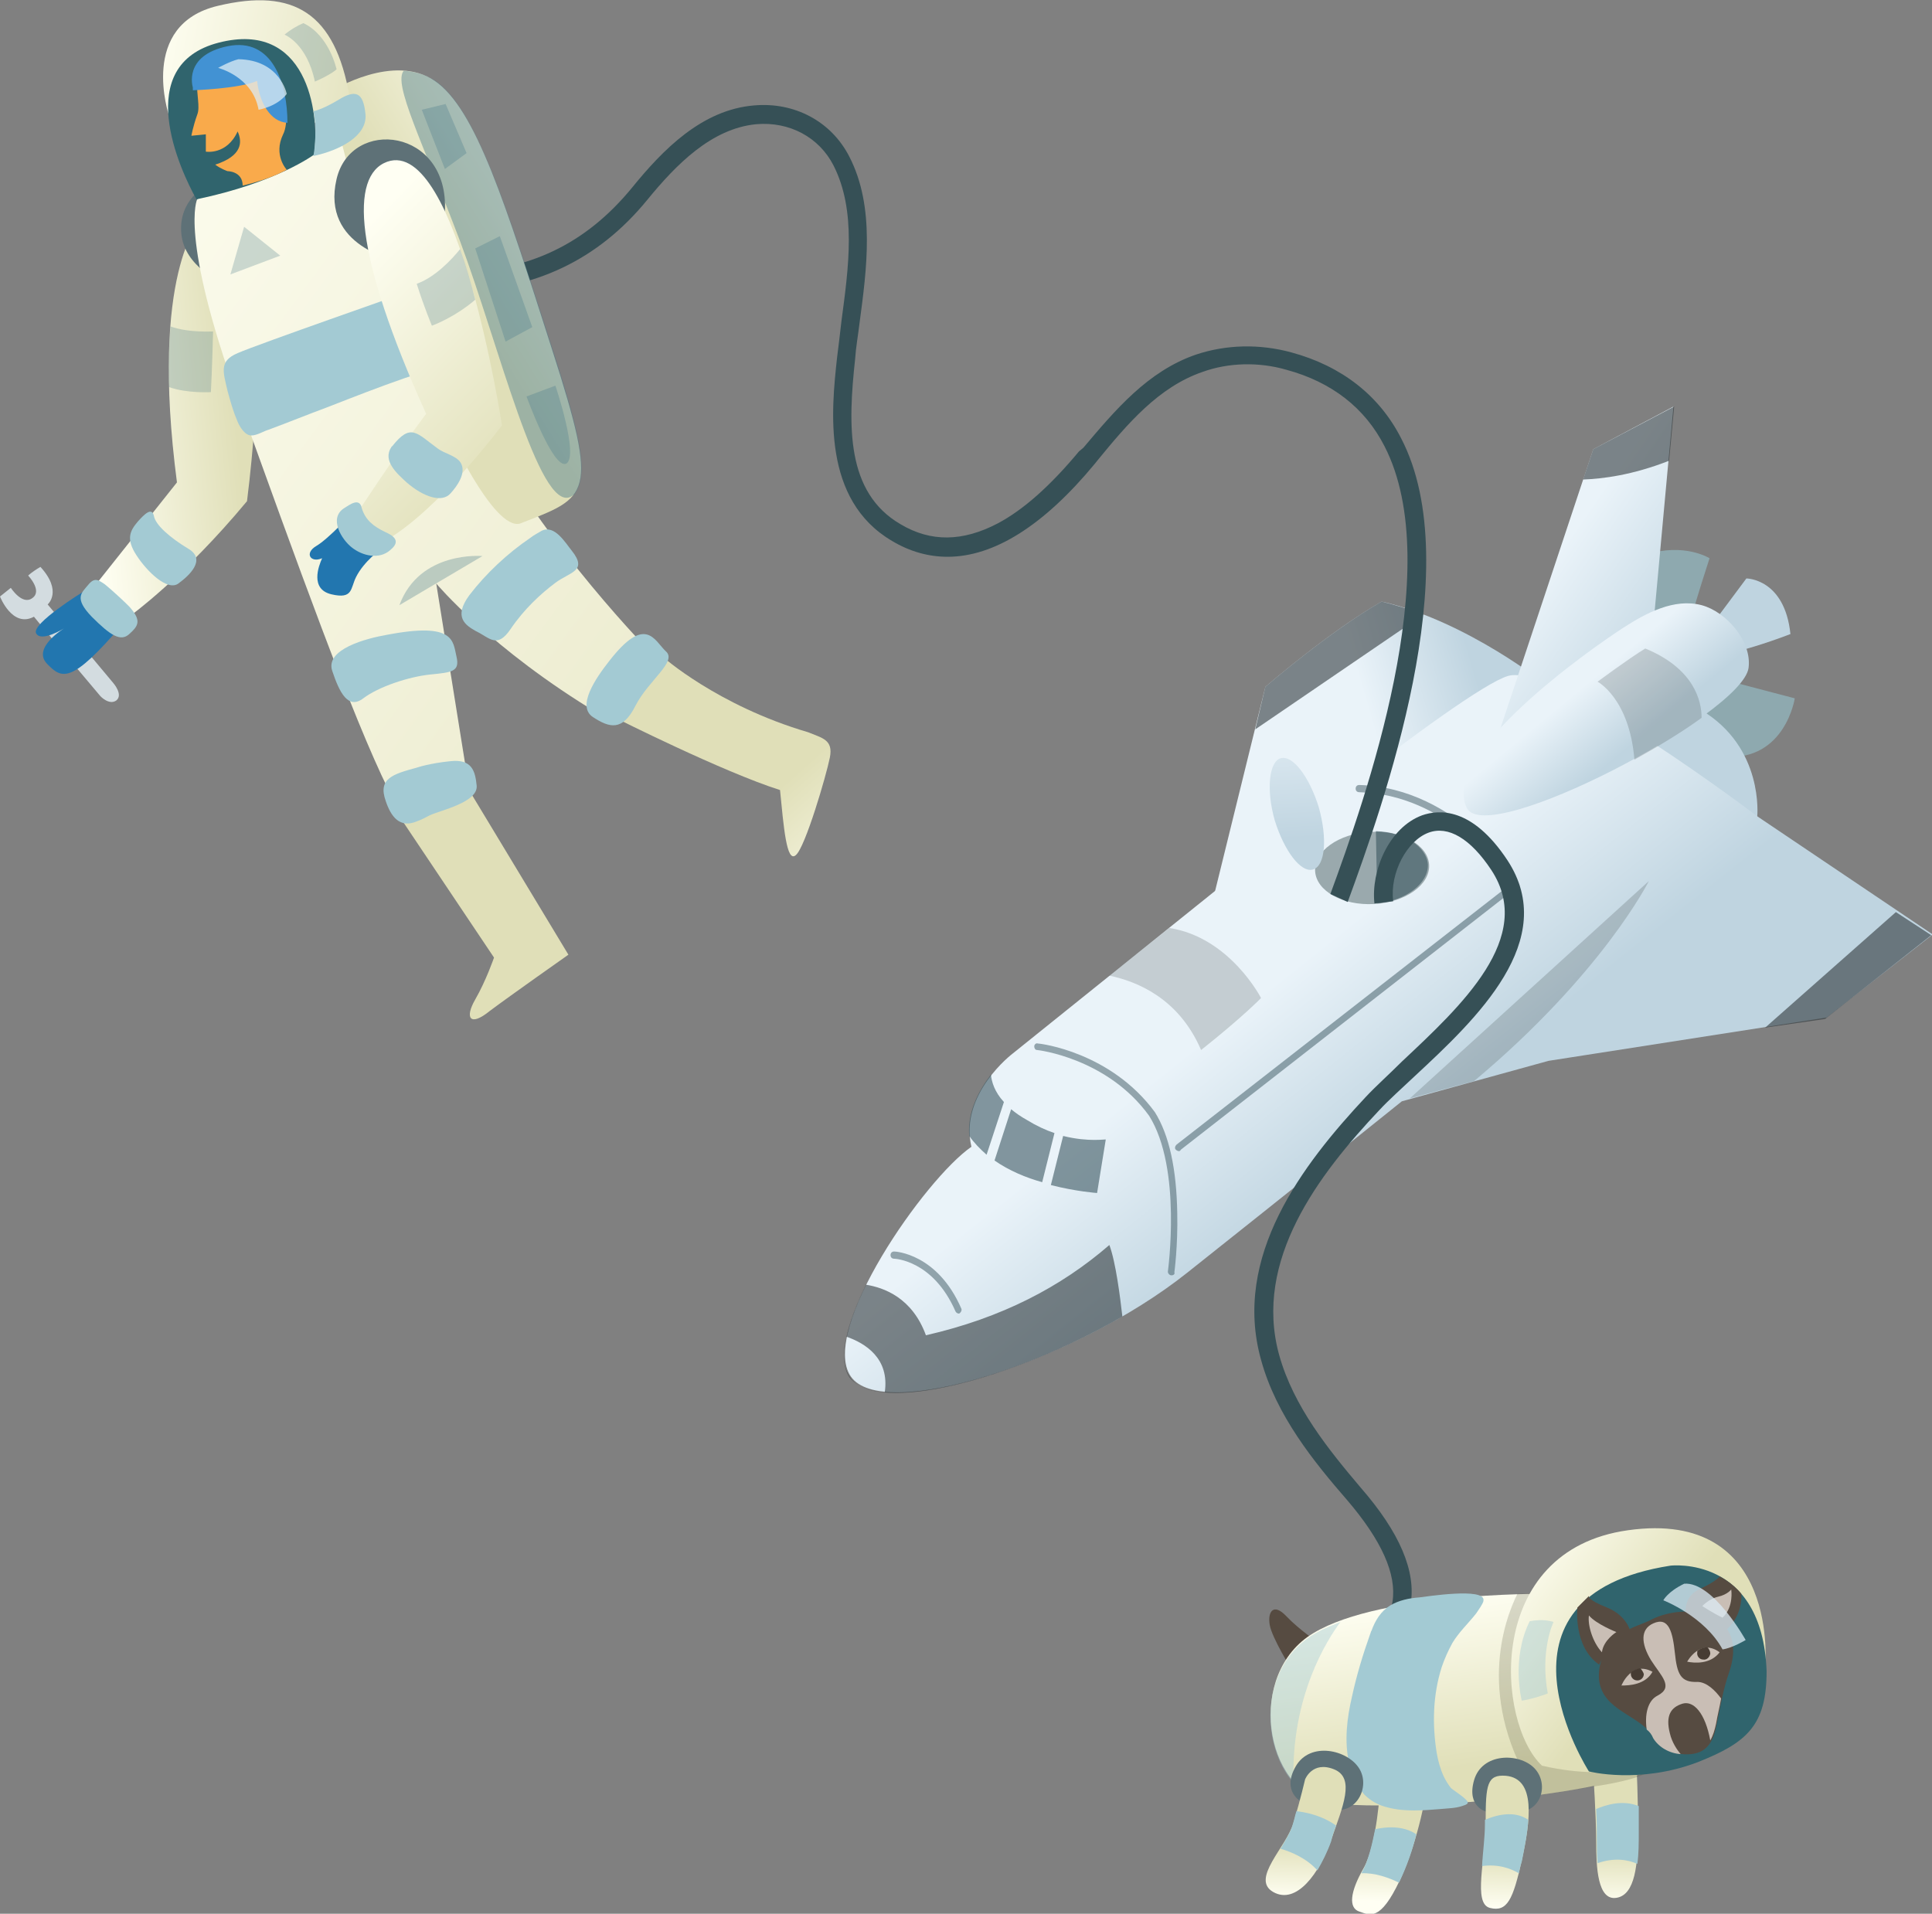 <svg enable-background="new 0 0 267.5 265" viewBox="0 0 267.5 265" xmlns="http://www.w3.org/2000/svg" xmlns:xlink="http://www.w3.org/1999/xlink"><rect x="0" y="0" width="267.5" height="265" fill="#808080" stroke="none"/><linearGradient id="a"><stop offset="0" stop-color="#eaf3f9"/><stop offset="1" stop-color="#bfd4e0"/></linearGradient><linearGradient id="b" gradientUnits="userSpaceOnUse" x1="204.002" x2="217.066" xlink:href="#a" y1="97.213" y2="100.568"/><linearGradient id="c" gradientUnits="userSpaceOnUse" x1="209.244" x2="222.309" xlink:href="#a" y1="76.747" y2="80.101"/><linearGradient id="d" gradientUnits="userSpaceOnUse" x1="190.477" x2="205.571" xlink:href="#a" y1="102.068" y2="97.699"/><linearGradient id="e" gradientUnits="userSpaceOnUse" x1="174.754" x2="191.834" xlink:href="#a" y1="137.538" y2="158.988"/><linearGradient id="f" gradientUnits="userSpaceOnUse" x1="215.564" x2="234.102" xlink:href="#a" y1="76.874" y2="89.586"/><linearGradient id="g" gradientUnits="userSpaceOnUse" x1="218.502" x2="225.211" xlink:href="#a" y1="95.624" y2="103.745"/><linearGradient id="h" gradientUnits="userSpaceOnUse" x1="178.726" x2="179.729" xlink:href="#a" y1="96.028" y2="116.081"/><linearGradient id="i"><stop offset="0" stop-color="#fffff3"/><stop offset="1" stop-color="#e0dfb8"/></linearGradient><linearGradient id="j" gradientUnits="userSpaceOnUse" x1="11.895" x2="32.597" xlink:href="#i" y1="58.963" y2="57.023"/><linearGradient id="k" gradientUnits="userSpaceOnUse" x1="121.912" x2="107.356" xlink:href="#i" y1="126.012" y2="109.515"/><linearGradient id="l" gradientUnits="userSpaceOnUse" x1="90.356" x2="75.8" xlink:href="#i" y1="153.856" y2="137.359"/><linearGradient id="m" gradientUnits="userSpaceOnUse" x1="-4.285" x2="160.685" xlink:href="#i" y1="22.228" y2="143.206"/><linearGradient id="n" gradientUnits="userSpaceOnUse" x1="85.122" x2="63.53" xlink:href="#i" y1="26.87" y2="40.23"/><linearGradient id="o" gradientUnits="userSpaceOnUse" x1="20.486" x2="54.898" xlink:href="#i" y1="6.073" y2="12.685"/><linearGradient id="p" gradientUnits="userSpaceOnUse" x1="43.816" x2="72.003" xlink:href="#i" y1="38.091" y2="65.615"/><linearGradient id="q" gradientUnits="userSpaceOnUse" x1="192.142" x2="192.345" xlink:href="#i" y1="263.336" y2="255.425"/><linearGradient id="r" gradientUnits="userSpaceOnUse" x1="223.401" x2="223.604" xlink:href="#i" y1="264.137" y2="256.226"/><linearGradient id="s" gradientUnits="userSpaceOnUse" x1="199.974" x2="203.22" xlink:href="#i" y1="220.513" y2="244.584"/><linearGradient id="t" gradientUnits="userSpaceOnUse" x1="208.516" x2="226.636" xlink:href="#i" y1="216.389" y2="229.911"/><linearGradient id="u" gradientUnits="userSpaceOnUse" x1="180.512" x2="180.715" xlink:href="#i" y1="263.038" y2="255.127"/><linearGradient id="v" gradientUnits="userSpaceOnUse" x1="208.128" x2="208.331" xlink:href="#i" y1="264.321" y2="256.41"/><path d="m238.6 94.1 9.9 2.6s-1.3 8.6-9.6 8.1c-2.6-.8-8.3-7-6.8-8.9 1.5-1.8 6.5-1.8 6.5-1.8z" fill="#8ea9af"/><path d="m243.3 113.1s1-9.6-7.8-14.8c-8.5-1.1-11.8 6.6-11.8 6.6s6.9 8.9 19.6 8.2z" fill="url(#b)"/><path d="m238 85.2 3.8-5.1s5.3 0 6.1 7.7c-3.9 1.5-7 2.3-7 2.3z" fill="url(#c)"/><path d="m234.5 84.5c0-.4 2.2-7.2 2.2-7.2s-3.5-2.2-8.8-.5c-2.4 3.4-.4 10.4-.4 10.4z" fill="#8ea9af"/><path d="m214.3 95s-11.1-9-23-11.7c-7.2 4.1-16.1 11.8-16.1 11.8l-7.9 32.1z" fill="url(#d)"/><path d="m168.2 123.4-28 22.5s-7.4 5.6-5.7 12.9c-6.4 4.4-21.1 25.4-16.7 31.8s31-2 46.5-14.3 29.8-23.8 29.8-23.8l20.3-5.6 38.5-6 14.7-11.5-24.2-16.3s-28.2-21.4-34.6-19.5-40.6 29.8-40.6 29.8z" fill="url(#e)"/><path d="m207.1 102.8 13.5-40.6 11.1-5.9-2.7 29.4z" fill="url(#f)"/><path d="m203.1 111.9c2.8 5.5 38.1-13 39-19.4.5-3.7-3.1-7.8-6.5-8.7-3.8-1-7.7 1.1-10.8 3.1-4.8 3.1-25.4 17.6-21.7 25z" fill="url(#g)"/><path d="m244.4 142.3 8.3-1.2 14.7-11.6-4.9-3.2z" fill="#2e373a" opacity=".59"/><path d="m153.6 172.4c-6.7 5.8-14.9 10.1-25.4 12.5-1.9-5.2-5.8-6.6-8.3-7-2.6 5.3-4 10.3-2.2 12.8 3.6 5.3 22.5.4 37.7-8.4-.3-2.6-.9-7.5-1.8-9.9zm-31.1 20.4c-2.3-.2-4-.9-4.9-2.1-.9-1.3-.9-3.7-.4-5.6 2.6.9 6 3 5.3 7.7z" fill="#2e373a" opacity=".59"/><path d="m147.2 157.3-1.7 6.8c3.5.9 6.4 1.1 6.4 1.1l1.2-7.4c.1-.1-2.3.4-5.9-.5z" fill="#3a5660" opacity=".6"/><g fill="#3a5660" opacity=".6"><path d="m139 152.6c-1.3-1.4-1.7-2.8-1.8-3.8-1.6 2.1-3.3 5.1-3 8.5.7 1 1.5 1.8 2.4 2.6z"/><path d="m142.2 155.1c-.9-.5-1.6-1-2.2-1.5l-2.3 7.1c2 1.4 4.4 2.4 6.6 3l1.7-6.8c-1.2-.4-2.5-1-3.8-1.8z"/></g><path d="m162.2 176.6c-.3 0-.5-.3-.5-.5 0-.1 2-14.3-2.6-21.6-5.8-8-15.4-9.1-15.5-9.1-.3 0-.4-.3-.4-.5 0-.3.3-.5.5-.4.4 0 10.1 1.2 16.2 9.5 2 3.2 3 7.9 3.1 14 .1 4.5-.4 8.2-.4 8.2.1.2-.1.4-.4.4z" fill="#3a5660" opacity=".5"/><path d="m163.2 159.4c-.1 0-.3-.1-.4-.2-.2-.2-.1-.5.1-.7l46.3-36.1c-1.4-2.1-9-12.4-21-12.7-.3 0-.5-.2-.5-.5s.2-.5.5-.5c13.8.4 21.9 13.4 22 13.5l.2.4-46.9 36.6c-.1.2-.2.2-.3.2z" fill="#3a5660" opacity=".5"/><ellipse cx="189.9" cy="120.1" fill="#9aa9ad" rx="7.9" ry="5" transform="matrix(.999 -.055 .055 .999 -6.335 10.652)"/><path d="m190.5 115.1.2 10c4-.4 7.1-2.8 7-5.4-.2-2.5-3.3-4.5-7.2-4.6z" fill="#3a5660" opacity=".6"/><path d="m177.3 105c1.7-.5 4 2.6 5.3 6.8 1.2 4.3.9 8.1-.8 8.6s-4-2.6-5.3-6.8c-1.2-4.2-.8-8.1.8-8.6z" fill="url(#h)"/><path d="m132.8 181.9c-.2 0-.4-.1-.5-.3-3.1-7.1-8.4-7.3-8.5-7.3-.3 0-.5-.2-.5-.5s.2-.5.5-.5c.2 0 6 .3 9.3 7.9.1.2 0 .5-.3.7z" fill="#3a5660" opacity=".5"/><path d="m173.8 101 23.3-15.9c-1.9-.7-3.8-1.3-5.8-1.8-7.2 4.1-16.1 11.8-16.1 11.8z" fill="#2e373a" opacity=".59"/><path d="m195.2 152.1 8.9-2.4c17.8-14.9 24.2-27.7 24.2-27.7z" fill="#2e373a" opacity=".2"/><path d="m227.8 89.8c-2.3 1.4-6.6 4.6-6.6 4.6s4.4 2.3 5.1 10.8c3.4-1.9 6.7-3.9 9.3-5.8 0-2.3-1-6.8-7.8-9.6z" fill="#2e373a" opacity=".2"/><path d="m161.9 128.5-8.3 6.6c3.8.8 9.6 3.1 12.7 10.3 5.8-4.6 8.3-7.2 8.3-7.2s-4.3-8.4-12.7-9.7z" fill="#2e373a" opacity=".2"/><path d="m231.8 56.3-11.2 5.9-1.4 4.2c2.7-.1 6.8-.6 11.9-2.6z" fill="#2e373a" opacity=".59"/><path d="m188.7 230.7-1.3-2.2c3.2-1.8 5-4.1 5.4-6.7.6-3.8-1.5-8.5-6.3-14.1-4.6-5.3-9.8-11.7-11.9-19.4-4-14.3 5.7-27 14.5-36.4 1.4-1.5 3.2-3.1 5-4.9 8.2-7.7 18.5-17.2 12.4-26.5-2.9-4.4-6-6.2-8.7-5.2-3 1.1-5.4 5.6-4.9 9.5l-2.6.3c-.5-4.5 2-10.5 6.6-12.2 2.3-.8 6.9-1.2 11.8 6.2 7.3 11.1-4.3 22-12.8 29.9-1.8 1.7-3.6 3.3-4.9 4.7-8.4 8.9-17.5 20.8-13.9 33.9 2 7.2 6.9 13.2 11.3 18.4 5.4 6.2 7.7 11.6 6.9 16.2-.5 3.4-2.7 6.2-6.6 8.5z" fill="#365056"/><path d="m186.6 124.9-2.4-1.1c4.8-13.1 16.2-45.1 7.5-62-2.7-5.3-7.3-8.9-13.6-10.6-3.8-1.1-8-1-11.6.3-6.1 2.1-10.4 7.2-14.5 12.2l-.4.5c-7.1 8.6-14 12.9-20.4 12.9-2.6 0-5.2-.7-7.7-2.2-9.7-5.7-8.4-18.1-7.6-25.4.2-1.6.4-3.2.6-5 1-7.5 2.1-15.3-1.1-21.6-2-3.9-6.1-6.1-10.7-5.7-6.2.6-11.1 5.6-15.1 10.5-6.8 8.3-15.6 12.5-26.8 12.7l-.1-2.6c10.5-.2 18.4-4 24.8-11.8 4.3-5.3 9.7-10.8 16.9-11.4 5.6-.5 10.7 2.2 13.2 7.1 3.6 7 2.4 15.6 1.4 23.1-.2 1.7-.5 3.3-.6 4.9-1 9.2-1.3 18.5 6.3 22.9 4.2 2.5 8.6 2.4 13.4-.1 3.6-1.9 7.3-5.2 11.3-10l.6-.5c4.4-5.2 8.9-10.6 15.6-12.9 4.2-1.4 8.8-1.5 13.2-.3 7 1.9 12.2 6 15.2 11.9 9.3 17.9-2.5 50.8-7.4 64.2z" fill="#365056"/><path d="m1.5 81.4-1.5 1.2s1.7 4.4 4.7 2.8c1.6 2 9.2 11 9.2 11s1.2 1.3 2.2.6c1-.8-.4-2.4-.4-2.4l-9.1-10.9s2.1-1.8-1-5.2c-1.2.7-1.7 1.2-1.7 1.2s2 2.1.6 3.1c-1.4 1.1-3-1.4-3-1.4z" fill="#d3dce0"/><path d="m11.6 81.9c-.2.1-7.3 4.5-6.6 5.8s3.9-.7 3.9-.7-4.5 2.7-2.4 4.9 3.4 2.8 10.5-5.5c-4.3-3.4-5.4-4.5-5.4-4.5z" fill="#2276af"/><path d="m27.7 30.6s-7 7.1-3.2 36.2c-3.9 4.9-11.2 14.1-11.2 14.1l4.7 4.4s7.4-5.3 16.2-15.9c1-7.9 1.3-14.9 1.3-14.9z" fill="url(#j)"/><path d="m14.5 80.9c-.9-.6-1.4-1-2.3.1s-2 1.8.5 4.4c2.6 2.6 4 3.5 5.2 2.4s1.8-1.8 0-3.8c-1.8-1.8-3.4-3.1-3.4-3.1z" fill="#a3cad3"/><path d="m19.1 72.2c-1.1 1.3-1.7 2.4-.2 4.7s4.3 5 5.8 3.9 3.9-3.3 1.4-4.8-4.6-3.3-4.8-4.6c-.3-1.2-1.3-.2-2.2.8z" fill="#a3cad3"/><path d="m23.6 45.2c-.2 2.4-.3 5.2-.2 8.4 2.5.9 5.8.7 5.8.7s.2-3.9.3-8.4c-2.9.1-4.8-.3-5.9-.7z" fill="#4c7c8c" opacity=".27"/><path d="m28.6 25.7s-3.9 1.9-3.5 6.6 5.8 6.9 5.8 6.9z" fill="#5e7177"/><path d="m91.7 90.9s7.6 6.8 20.2 10.5c1.9.8 3.5 1 3 3.5s-3.4 12.4-4.7 13.5c-1.3 1.2-1.7-4-2.2-9-7.9-2.5-22.8-10-22.8-10z" fill="url(#k)"/><path d="m65 109.5 13.7 22.7s-8.1 5.7-10.9 7.8c-2.7 2.2-3.5 1-2-1.6s2.6-5.8 2.6-5.8l-13.2-19.7z" fill="url(#l)"/><path d="m27.3 27.6s-2.5 5 5.6 27.5 15.9 44.2 20.9 54.3c5-2.1 10.8-2.4 10.8-2.4l-4.2-26.2s7.6 9.1 22.6 18.1c2.1-3.4 6.3-9.4 6.3-9.4s-16.7-17.2-24.1-33.7c-5.3-12.3-2.7-33-16.7-39-6.6 2-21.2 10.8-21.2 10.8z" fill="url(#m)"/><path d="m32.9 48.9c-2.6 1.1-2 2.6-1.4 5.2.4 1.5.8 2.9 1.4 4.3.3.7 1 1.9 1.9 1.9.8 0 1.7-.6 2.4-.8 2.7-1 5.4-2.1 8.1-3.1 1.1-.4 15.2-6.1 15.6-5.2l-4.7-10.7c.1 0-20.3 7.1-23.3 8.4z" fill="#a3cad3"/><path d="m46.1 12.5s8.4-5.2 14.1-1.3 9.8 17.1 16.3 37.4c6.5 20.2 5 20.2-4.5 23.9-7.1 1.9-26.2-51-25.9-60z" fill="url(#n)"/><path d="m23.4 16s-4.3-12.6 6.8-15.2c10.5-2.5 16.2 1 18.2 12.6.3 1.5-7 4.6-7 4.6s-9.7-8.5-18-2z" fill="url(#o)"/><path d="m43.5 21.4s-5.2 3.9-16.3 6.2c-2.3-4.1-9-18.6 3.1-21.7s14 9.5 13.2 15.5z" fill="#30646d"/><path d="m43.4 15.4s.6 2.6 0 6.2c3.7-.8 7.5-2.8 7.2-5.8-.3-3.1-1.4-3.4-3.7-2s-3.5 1.6-3.5 1.6z" fill="#a3cad3"/><path d="m76.6 48.6c-6.5-20.2-10.7-33.5-16.3-37.4-1.4-.9-2.9-1.3-4.4-1.4-1.5 1.8 2.5 9.6 7.8 23.6 5.3 14.1 10.9 37.5 15.3 35.4.2-.1.3-.2.5-.3 2-2.7 1.1-7.5-2.9-19.9z" fill="#4c7c8c" opacity=".45"/><path d="m48.7 71.1s-3.2 3.5-4.9 4.5-.8 2.4.8 1.7c-.5 1.1-1.7 4.3 1.3 5s2.6-.8 3.4-2.4c1.1-2.2 3.5-3.9 3.5-3.9z" fill="#2276af"/><path d="m65.9 87.4c-1.4-.8-3.2-1.9-.9-5 2.3-3 5.3-5.8 8.4-7.9.5-.4 1.1-.7 1.6-1 1.8-.9 3.3 1.7 4.2 2.8 2.2 2.8-.3 2.9-2.3 4.4s-4.3 3.6-6.2 6.4-2.9 1.2-4.8.3z" fill="#a3cad3"/><path d="m53.6 87.9c-2.9.5-8.6 2-7.6 5s2.2 5.4 4.3 3.8 6.3-3 9.3-3.3 4.1-.4 3.6-2.5-.2-4.8-9.6-3z" fill="#a3cad3"/><path d="m84.3 91.6c-1.8 2.3-4.5 6.2-2.2 7.7s4.1 2 5.9-1.6c1.8-3.5 5.8-6.1 4.2-7.5-1.6-1.5-2.8-5.2-7.9 1.4z" fill="#a3cad3"/><path d="m57.7 106.3c-3.3.9-5.4 1.5-4.3 4.6.7 2.1 1.9 3.9 4.4 2.8.6-.2 1.1-.5 1.7-.8 1.5-.7 6.7-1.8 6.5-4.1-.2-2.1-.7-3.7-3.6-3.4-3 .3-4.7.9-4.7.9z" fill="#a3cad3"/><path d="m55 36.1s-10.6-1.9-8.4-11.3c2-8.6 15.6-7.1 15 4.5-3.8 3.3-6.6 6.8-6.6 6.8z" fill="#5e7177"/><path d="m53.6 22.4c-5.2 1.9-4.6 12.8 5.4 34.9-4.5 6-9.3 13.4-9.3 13.4s-.2 2.1 3.6 4.2c7.4-4.2 16.2-16 16.2-16s-6.1-40-15.9-36.5z" fill="url(#p)"/><path d="m47.6 70.4c-2.1 1.4-.3 4.3 1.1 5.4 1.5 1.2 3.8 1.7 5.3.4 1.1-.9 1.2-1.7-.6-2.5-1.7-.8-2.8-1.7-3.3-3.3-.3-1.6-1.7-.5-2.5 0z" fill="#a3cad3"/><path d="m33.8 31.4-1.9 6.6 6.9-2.6z" fill="#4c7c8c" opacity=".27"/><path d="m39.7 23.5s-1.9-2-.5-4.9c1.5-2.9-.8-13.1-7.5-11.3s-3.5 6.4-4.4 8.6c-.6 1.7-.8 2.9-.8 2.9l2-.2v2.4s2.9.5 4.4-2.8c.7 1.5.6 3.4-3.1 4.6.8.6 1.7.9 1.7.9s2.1 0 2.1 2c3.9-.9 6.1-2.2 6.1-2.2z" fill="#f9aa4b"/><path d="m26.7 12.5s6.4-.2 8.9-1.3c.3 2.9 1.8 5.7 4.2 5.8 0-5.3-2-11.9-8.3-10.6-6.2 1.3-4.8 5.7-4.8 5.7" fill="#4292d3"/><path d="m30.2 9.4s4.8 1.2 5.6 5.8c2.9-.6 3.9-2.2 3.9-2.2s-.9-4.7-6.7-4.8c-1.2.3-2.8 1.2-2.8 1.2z" fill="#dcebf4" opacity=".76"/><g fill="#4c7c8c"><path d="m39.4 4.8s3.1 1.2 4.2 6.5c2.3-1 3-1.7 3-1.7s-1-4.7-4.6-6.4c-1.6.7-2.6 1.6-2.6 1.6z" opacity=".27"/><path d="m63.7 34.5c-1.2 1.5-3.5 3.9-6 4.8 1 3.2 2.1 5.8 2.1 5.8s3.1-1.1 6-3.6c-.6-2.4-1.3-4.8-2.1-7z" opacity=".27"/><path d="m55.3 83.8 11.5-6.8s-8.7-.8-11.5 6.8z" opacity=".33"/><path d="m58.4 15.2 3.2 8.2 3-2.2-2.9-6.8z" opacity=".33"/><path d="m65.8 34.4 3.4-1.7 4.5 12.6-3.7 2z" opacity=".33"/><path d="m72.9 54.9 4-1.5s3.3 9.8 1.5 10.8c-1.8.9-5.5-9.3-5.5-9.3z" opacity=".33"/></g><path d="m54.2 61.9c-1.3 1.9.8 3.7 2.1 4.9 2.3 2 4.9 2.9 6.1 1.5.9-1 2.2-2.8 1.4-4.2-.6-1-2.3-1.3-3.2-2-2.9-2.1-3.7-3.6-6.3-.3-.1 0-.1.1-.1.1z" fill="#a3cad3"/><path d="m182.6 227.5s-2.7-1.8-4.5-3.7-2.6-.6-2.3 1.2 3.1 6.3 3.1 6.3z" fill="#564b41"/><path d="m191.1 247.4s-.4 8-2.3 11.3-2.1 5.5-.6 6 2.9 1.4 5.6-4.3 3.8-12.9 3.8-12.9h-6.5z" fill="url(#q)"/><path d="m220.6 245.6s.4 5.8.4 9.4.2 8.2 2.8 7.8 3-4.6 3-9.4-.2-8.6-.2-8.6z" fill="url(#r)"/><path d="m213.8 220.7s-24.1-.2-32.8 6c-8.6 6.2-5.6 22.3 4 23.1s33.8-.6 44.6-5c-10.8-9.2-15.8-24.1-15.8-24.1z" fill="url(#s)"/><path d="m189.7 226.3c.1-.2.1-.4.2-.5.5-1.4 1.3-2.7 2.6-3.5 1.2-.7 2.6-1 4-1.1.9-.1 9.1-1.4 8.9.4 0 .3-.3.7-.4.9-.2.3-.4.6-.6.9-1.1 1.4-2.4 2.6-3.3 4.1-.6 1.1-1.1 2.2-1.5 3.4-1.2 3.8-1.3 7.8-.7 11.7.2 1.2.5 2.3 1 3.4.3.6.6 1.1 1 1.6.3.3 2.6 1.7 2.3 2.1-.1.2-.5.3-.8.4-.9.3-1.9.3-2.9.4-2.4.2-5 .4-7.3-.2-1.3-.3-2.4-.9-3.3-1.8-1.1-1.2-1.8-2.7-2.1-4.3-.7-3.1-.3-6.3.4-9.3.6-2.8 1.5-5.8 2.5-8.6z" fill="#a3cad3"/><path d="m226.7 258.1c.2-1.4.2-2.9.2-4.5 0-1.3 0-2.4 0-3.5-2.2-.9-4.5-.2-5.9.4.1 1.6.1 3.3.1 4.8 0 .9 0 1.8.1 2.7 2.3-.8 4.2-.5 5.5.1z" fill="#a3cad3"/><path d="m190.4 253.3c-.4 2-.9 4.1-1.6 5.5-.1.2-.2.4-.3.6 1.8-.1 3.8.6 5.2 1.3 0-.1.1-.1.1-.2 1-2.1 1.8-4.4 2.3-6.5-1.9-1.3-4.4-1-5.7-.7z" fill="#a3cad3"/><path d="m221.8 239.1s-.6-2.2-1.4-5.1c-4.6-7-6.7-13.4-6.7-13.4s-1.4 0-3.6.1c-1.8 3.6-5.9 14.7 2.7 27.9 2.4-.3 4.8-.7 7.1-1.1 20.7-2.9 1.9-8.4 1.9-8.4z" fill="#494931" opacity=".2"/><path d="m244.4 230.9s2.2-22-19-19c-20 2.8-18.2 26.7-11.9 32.6 5.6 1.3 9.3.8 9.3.8z" fill="url(#t)"/><path d="m220 245.3s-15.7-24.3 11.3-28.5c0 0 12.7-1.5 13.3 14.6 0 7.5-2.7 9.9-9.5 12.6-8.1 3.1-15.1 1.3-15.1 1.3z" fill="#30646d"/><path d="m228.8 224.2c-1.3.7-2.8 1-4 1.9-1.2.8-2.3 1.9-2.9 3.3-.4 1-.6 2.1-.5 3.2.5 4.4 5.7 4.8 7.7 8.1 1 1.6 3.1 2.4 5 2.2 2.4-.2 3.2-2 3.6-4.2.5-2.4.9-4.8 1.7-7.1 1.7-4.9-.6-7.7-4.2-8.3s-6.4.9-6.4.9z" fill="#564b41"/><path d="m224.5 233.4s1.4-3.5 4.3-1.9c-1 1.8-3.2 1.9-4.3 1.9z" fill="#c9beb5"/><path d="m227.1 231c-.5.1-1 .3-1.3.6v.2c0 .5.4.9.9.9s.9-.4.9-.9c-.1-.3-.3-.6-.5-.8z" fill="#473c33"/><path d="m233.6 230.1s1.8-3.3 4.5-1.3c-1.3 1.7-3.5 1.5-4.5 1.3z" fill="#c9beb5"/><path d="m236.4 228.1c-.5 0-1 .2-1.4.5v.2c-.1.5.3 1 .8 1 .5.1.9-.3 1-.8 0-.4-.2-.7-.4-.9z" fill="#473c33"/><path d="m225.7 225.8s-.5-2.1-3.2-3.2c-2.8-1.1-2.5-1.6-2.5-1.6l-1.6 1.6s-.6 5.4 3 7.9c1.1-2 2.6-4.3 4.3-4.7z" fill="#564b41"/><path d="m233.4 223.3s-.3-2.3 2-3.3c2.2-1 2.7-1.7 2.7-1.7s1.7.8 3 2.4c.1 1.8-.6 3.7-2.1 5-1.2-1.6-2.9-2.6-5.6-2.4z" fill="#564b41"/><path d="m236.8 241c.4-.7.6-1.4.8-2.3.2-1.2.5-2.3.7-3.5-.8-1.1-2-2.3-3.3-2.3-2.3.1-2.8-1.1-3.1-4-.3-2.8-.8-5.1-3-4.1-1.8.8-1.7 2.8-.3 5.1 1.4 2.2 3.2 3.7.9 4.9-1.4.7-1.8 2.7-1.5 4.7.4.3.7.7.9 1.2.8 1.3 2.3 2.1 3.8 2.2-.5-.6-1.2-1.6-1.5-2.9-.6-2.4.1-3.6 1.8-4.1 1.5-.4 3.1 1.3 3.8 5.1z" fill="#c9beb5"/><path d="m223.8 226s-1.8 1.1-2 2.8c-1.3-1.4-2-3.8-1.8-5.1 1 1.2 3.8 2.3 3.8 2.3z" fill="#c9beb5"/><path d="m235.7 222.4s.9-1 2.2-1.3 1.8-1 1.8-1 .4 2.4-1.2 3.9c-1.3-.6-2.8-1.6-2.8-1.6z" fill="#c9beb5"/><path d="m230.3 221.6s5.7 2.2 8.2 6.8c1.4-.2 3.2-1.3 3.2-1.3s-4.5-8.1-8.5-7.8c-2.3 1.1-2.9 2.3-2.9 2.3z" fill="#dcebf4" opacity=".76"/><path d="m215.1 224.6s-1.9 3.9-.8 9.9c-2.1.8-3.6 1-3.6 1s-1.5-5.8 1.1-11c2-.4 3.3.1 3.3.1z" fill="#a3cad3" opacity=".44"/><path d="m185.6 224.6c-1.8.7-3.4 1.4-4.6 2.3-6.5 4.7-6.4 14.8-1.9 20-.4-12 4.7-19.9 6.5-22.3z" fill="#a3cad3" opacity=".44"/><path d="m180.2 249.5s-2.8-1.4-.8-4.9 7.2-2.3 8.8.3-.5 6.5-3.8 5.6c-3.4-.8-4.2-1-4.2-1z" fill="#5e7177"/><path d="m180.7 246.4s1-2.6 4-1.4 1.2 5.2-.4 9.8-4.8 9-8 7.2 1.8-6.2 2.8-9.6 1.6-6 1.6-6z" fill="url(#u)"/><path d="m185 252.8c-1.1-.8-2.9-1.7-5.5-2-.2.6-.3 1.2-.5 1.8-.3 1.1-1 2.2-1.7 3.4 1.4.4 3.6 1.3 5.1 3 .7-1.2 1.4-2.6 1.9-4 .2-.8.4-1.5.7-2.2z" fill="#a3cad3"/><path d="m205.9 250.9s-2.9-.6-1.8-4.4 6.2-3.8 8.3-1.7 1.1 6.1-2.3 6.1-4.2 0-4.2 0z" fill="#5e7177"/><path d="m208.5 245.9c-2.6-.2-2.8 1.2-2.8 6.4s-1.8 11.3.6 11.9 3.2-1.2 4.4-6.6c1.2-5.5 2-11.3-2.2-11.7z" fill="url(#v)"/><path d="m205.6 252v.5c0 2-.3 4-.4 5.9 2.2-.3 3.9.3 5.1 1 .1-.5.2-1 .4-1.6.4-2 .8-4 .9-5.8-2-1.4-4.6-.6-6 0z" fill="#a3cad3"/></svg>